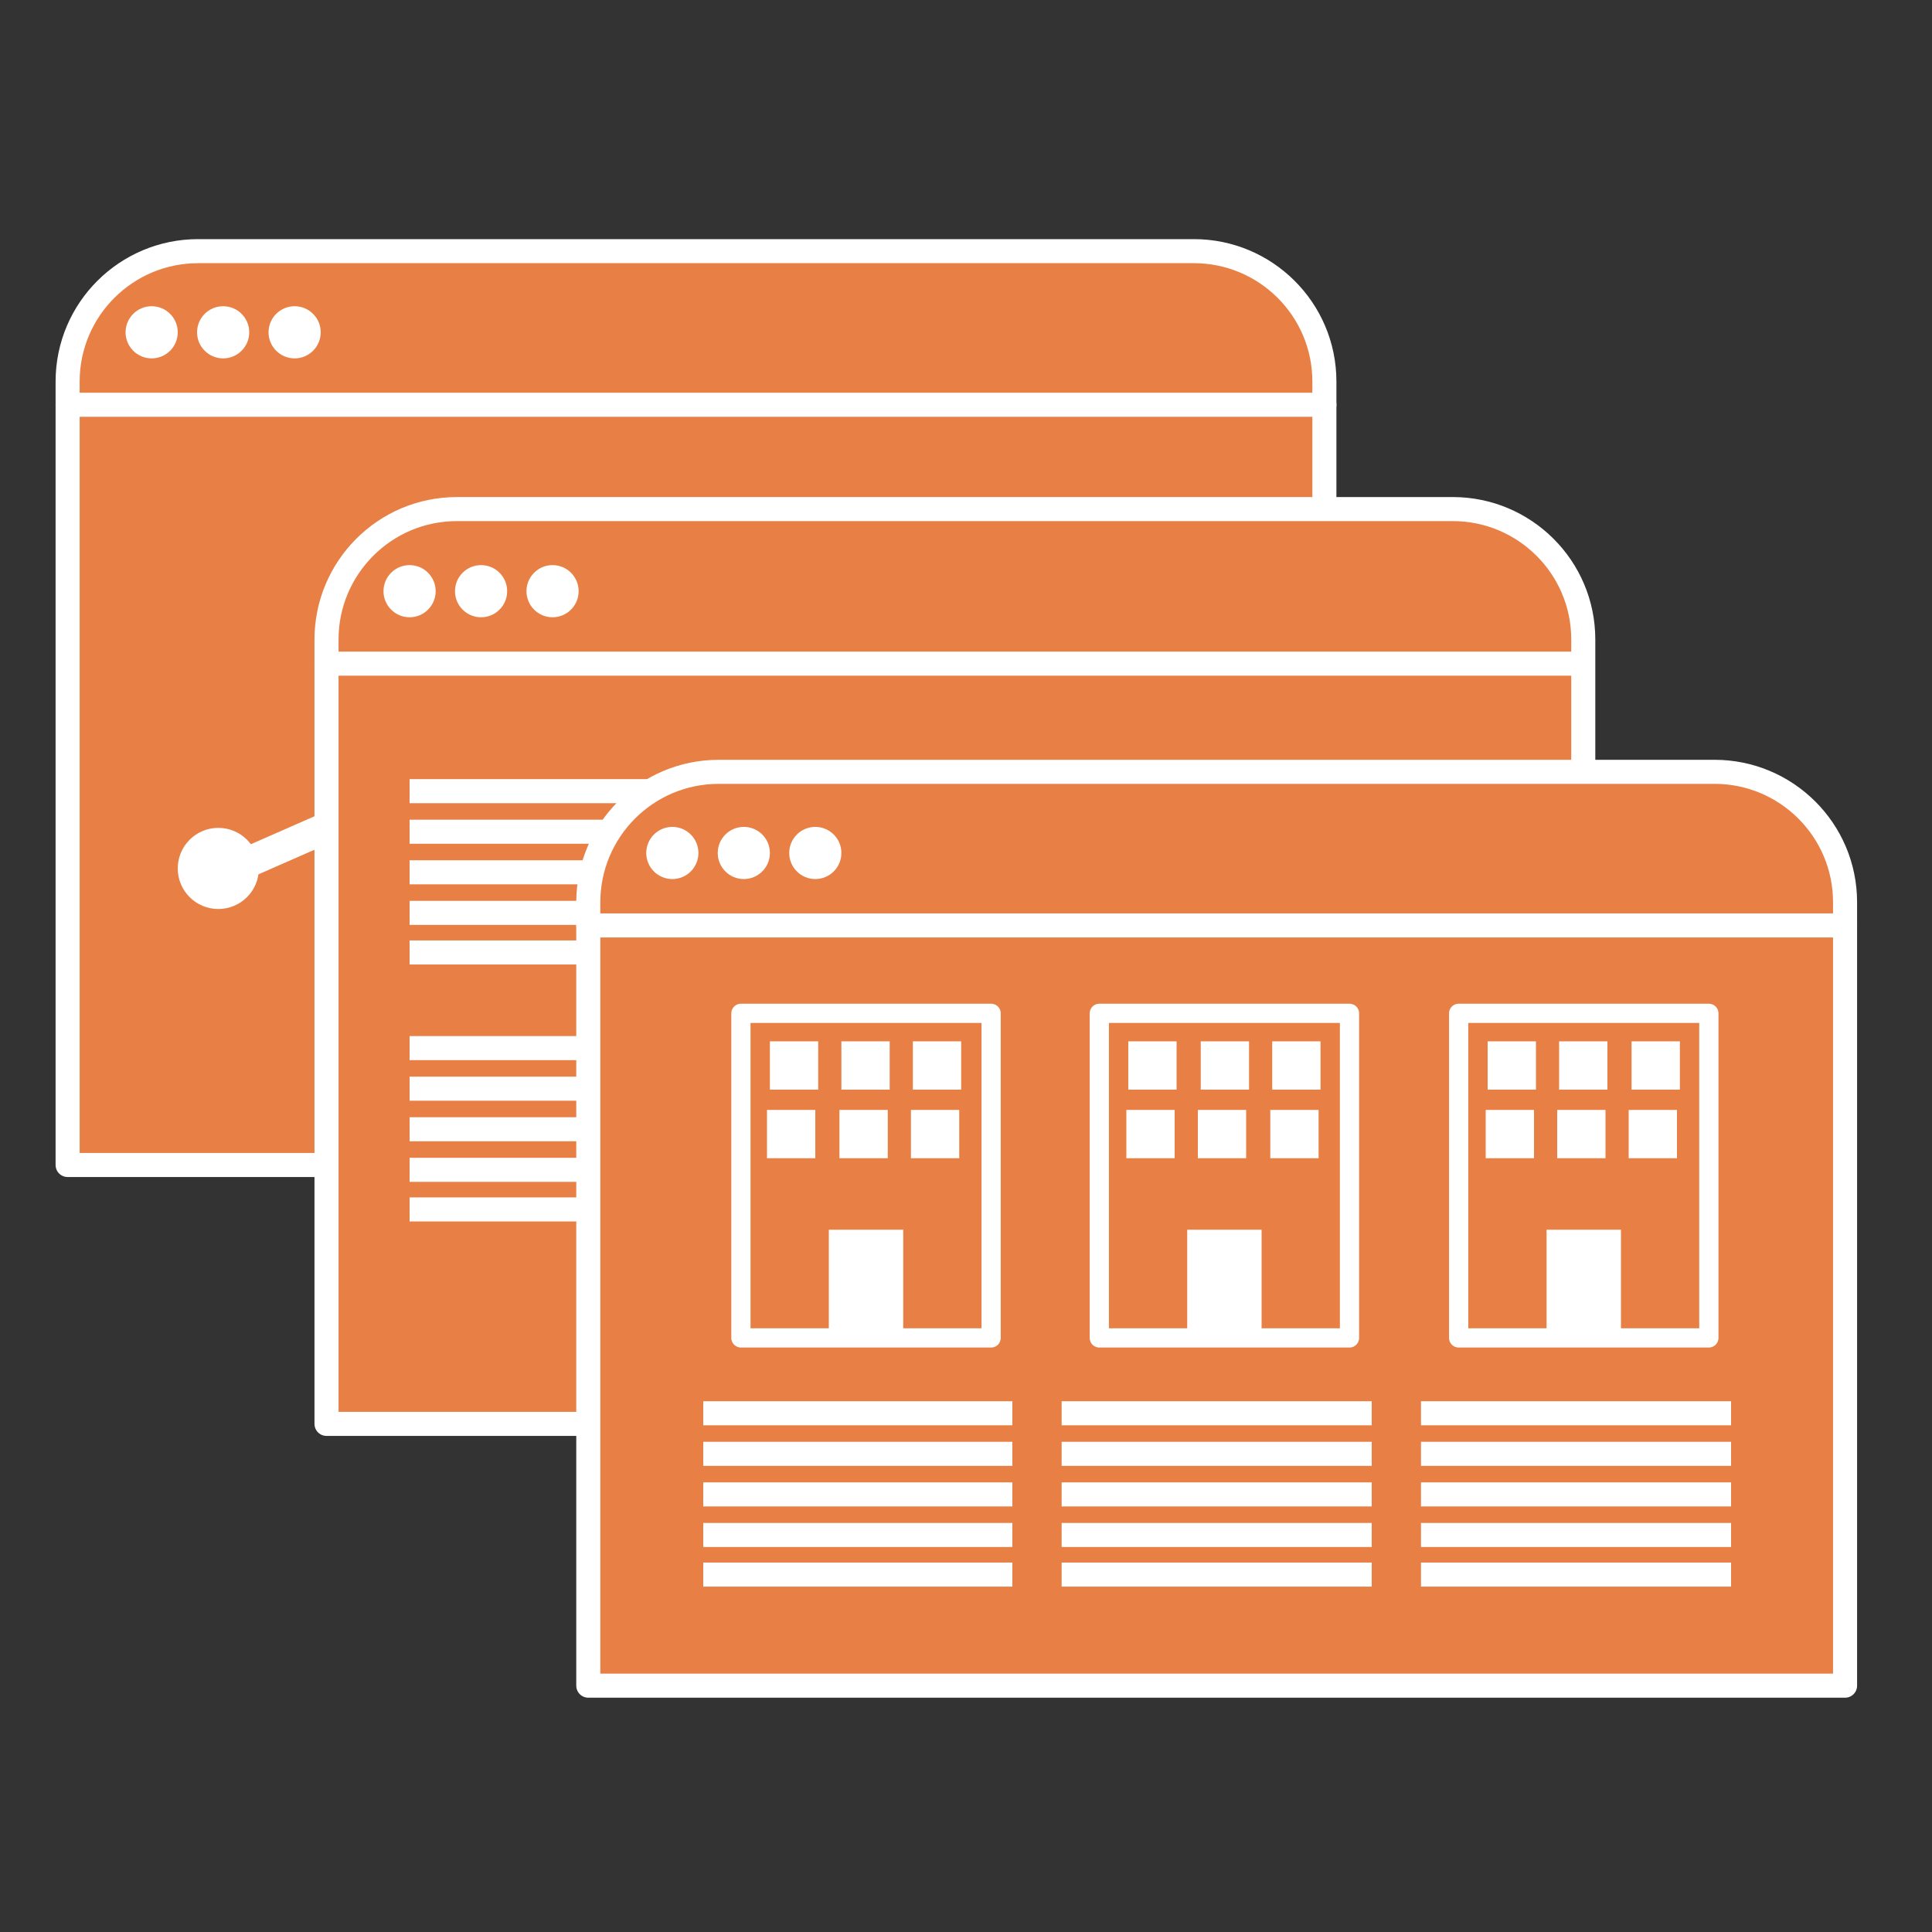 <?xml version="1.0" encoding="utf-8"?>
<!-- Generator: Adobe Illustrator 25.4.1, SVG Export Plug-In . SVG Version: 6.00 Build 0)  -->
<svg version="1.1" id="Layer_1" xmlns="http://www.w3.org/2000/svg" xmlns:xlink="http://www.w3.org/1999/xlink" x="0px" y="0px"
	 viewBox="0 0 200 200" style="enable-background:new 0 0 200 200;" xml:space="preserve">
<rect x="0" y="0" width="200" height="200" fill="#333333" stroke="none"/>
<style type="text/css">
	.Drop_x0020_Shadow{fill:none;}
	.Outer_x0020_Glow_x0020_5_x0020_pt{fill:none;}
	.Blue_x0020_Neon{fill:none;stroke:#8AACDA;stroke-width:7;stroke-linecap:round;stroke-linejoin:round;}
	.Chrome_x0020_Highlight{fill:url(#SVGID_1_);stroke:#FFFFFF;stroke-width:0.363;stroke-miterlimit:1;}
	.Jive_GS{fill:#FFDD00;}
	.Alyssa_GS{fill:#A6D0E4;}
	.st0{fill:#E88045;stroke:#FFFFFF;stroke-width:2.49;stroke-linecap:round;stroke-linejoin:round;stroke-miterlimit:10;}
	.st1{fill:none;stroke:#FFFFFF;stroke-width:2.49;stroke-linecap:round;stroke-linejoin:round;stroke-miterlimit:10;}
	.st2{fill:#FFFFFF;}
	.st3{fill:none;stroke:#FFFFFF;stroke-width:3.172;stroke-linecap:round;stroke-linejoin:round;stroke-miterlimit:10;}
	.st4{fill:none;stroke:#FFFFFF;stroke-width:2.029;stroke-linecap:round;stroke-linejoin:round;stroke-miterlimit:10;}
	.st5{fill:none;stroke:#FFFFFF;stroke-width:2.49;stroke-miterlimit:10;}
	.st6{fill:none;stroke:#FFFFFF;stroke-width:1.99;stroke-linecap:round;stroke-linejoin:round;stroke-miterlimit:10;}
</style>
<linearGradient id="SVGID_1_" gradientUnits="userSpaceOnUse" x1="0" y1="0" x2="6.123234e-17" y2="-1">
	<stop  offset="0" style="stop-color:#656565"/>
	<stop  offset="0.618" style="stop-color:#1B1B1B"/>
	<stop  offset="0.629" style="stop-color:#545454"/>
	<stop  offset="0.983" style="stop-color:#3E3E3E"/>
</linearGradient>
<g>
	<g>
		<path class="st0" d="M137.1,120.6H7V39.5C7,32,13.1,26,20.5,26h103.1c7.4,0,13.5,6,13.5,13.5V120.6z"/>
		<line class="st1" x1="137.1" y1="41.9" x2="7" y2="41.9"/>
		<g>
			<circle class="st2" cx="15.7" cy="34.4" r="2.7"/>
			<circle class="st2" cx="23.1" cy="34.4" r="2.7"/>
			<circle class="st2" cx="30.5" cy="34.4" r="2.7"/>
		</g>
		<g>
			<g>
				<polyline class="st3" points="24.2,89.9 52.9,77.3 69.8,86.9 94.5,81.9 				"/>
			</g>
			<circle class="st2" cx="22.6" cy="89.9" r="4.2"/>
			<circle class="st2" cx="52.9" cy="77.8" r="4.2"/>
			<circle class="st2" cx="68.7" cy="87.2" r="4.2"/>
			<circle class="st2" cx="94.5" cy="81.9" r="4.2"/>
			<line class="st3" x1="96.3" y1="81.9" x2="116.3" y2="62.3"/>
			<circle class="st2" cx="116.3" cy="62.3" r="4.2"/>
		</g>
	</g>
	<g>
		<g>
			<path class="st0" d="M163.8,147.4H33.8V66.2c0-7.4,6-13.5,13.5-13.5h103.1c7.4,0,13.5,6,13.5,13.5V147.4z"/>
			<line class="st1" x1="163.8" y1="68.7" x2="33.8" y2="68.7"/>
			<g>
				<circle class="st2" cx="42.4" cy="61.2" r="2.7"/>
				<circle class="st2" cx="49.8" cy="61.2" r="2.7"/>
				<circle class="st2" cx="57.2" cy="61.2" r="2.7"/>
			</g>
			<g>
				<line class="st4" x1="85.6" y1="129.4" x2="148" y2="129.4"/>
				<g>
					<g>
						<rect x="107.3" y="105" class="st4" width="7.1" height="23.8"/>
						<rect x="119.2" y="97.4" class="st4" width="7.1" height="31.2"/>
						<rect x="131.1" y="89.9" class="st4" width="7.1" height="38.7"/>
						<rect x="95.4" y="112.2" class="st4" width="7.1" height="17.2"/>
					</g>
					<circle class="st2" cx="85.6" cy="129.4" r="3.8"/>
					<circle class="st2" cx="150.5" cy="129.4" r="3.8"/>
				</g>
			</g>
			<line class="st5" x1="42.4" y1="81.9" x2="74.5" y2="81.9"/>
			<line class="st5" x1="42.4" y1="86.1" x2="74.5" y2="86.1"/>
			<line class="st5" x1="42.4" y1="90.3" x2="74.5" y2="90.3"/>
			<line class="st5" x1="42.4" y1="94.5" x2="74.5" y2="94.5"/>
			<line class="st5" x1="42.4" y1="98.6" x2="74.5" y2="98.6"/>
			<line class="st5" x1="42.4" y1="108.5" x2="74.5" y2="108.5"/>
			<line class="st5" x1="42.4" y1="112.7" x2="74.5" y2="112.7"/>
			<line class="st5" x1="42.4" y1="116.9" x2="74.5" y2="116.9"/>
		</g>
		<line class="st5" x1="42.4" y1="121.1" x2="74.5" y2="121.1"/>
		<line class="st5" x1="42.4" y1="125.2" x2="74.5" y2="125.2"/>
	</g>
	<path class="st0" d="M191,174.5H60.9V93.4c0-7.4,6-13.5,13.5-13.5h103.1c7.4,0,13.5,6,13.5,13.5V174.5z"/>
	<g>
		<g>
			<line class="st1" x1="191" y1="95.8" x2="60.9" y2="95.8"/>
			<g>
				<circle class="st2" cx="69.6" cy="88.3" r="2.7"/>
				<circle class="st2" cx="77" cy="88.3" r="2.7"/>
				<circle class="st2" cx="84.4" cy="88.3" r="2.7"/>
			</g>
		</g>
		<g>
			<line class="st5" x1="72.8" y1="146.3" x2="104.8" y2="146.3"/>
			<line class="st5" x1="72.8" y1="150.5" x2="104.8" y2="150.5"/>
			<line class="st5" x1="72.8" y1="154.7" x2="104.8" y2="154.7"/>
			<line class="st5" x1="72.8" y1="158.9" x2="104.8" y2="158.9"/>
			<line class="st5" x1="72.8" y1="163" x2="104.8" y2="163"/>
			<g>
				<rect x="76.7" y="104.9" class="st6" width="25.9" height="33.6"/>
				<rect x="79.4" y="114.9" class="st2" width="5" height="5"/>
				<rect x="94.3" y="114.9" class="st2" width="5" height="5"/>
				<rect x="86.9" y="114.9" class="st2" width="5" height="5"/>
				<rect x="85.8" y="127.3" class="st2" width="7.7" height="11.2"/>
				<rect x="79.7" y="107.8" class="st2" width="5" height="5"/>
				<rect x="94.5" y="107.8" class="st2" width="5" height="5"/>
				<rect x="87.1" y="107.8" class="st2" width="5" height="5"/>
			</g>
			<line class="st5" x1="109.9" y1="146.3" x2="142" y2="146.3"/>
			<line class="st5" x1="109.9" y1="150.5" x2="142" y2="150.5"/>
			<line class="st5" x1="109.9" y1="154.7" x2="142" y2="154.7"/>
			<line class="st5" x1="109.9" y1="158.9" x2="142" y2="158.9"/>
			<line class="st5" x1="109.9" y1="163" x2="142" y2="163"/>
			<g>
				<rect x="113.8" y="104.9" class="st6" width="25.9" height="33.6"/>
				<rect x="116.6" y="114.9" class="st2" width="5" height="5"/>
				<rect x="131.5" y="114.9" class="st2" width="5" height="5"/>
				<rect x="124" y="114.9" class="st2" width="5" height="5"/>
				<rect x="122.9" y="127.3" class="st2" width="7.7" height="11.2"/>
				<rect x="116.8" y="107.8" class="st2" width="5" height="5"/>
				<rect x="131.7" y="107.8" class="st2" width="5" height="5"/>
				<rect x="124.3" y="107.8" class="st2" width="5" height="5"/>
			</g>
			<line class="st5" x1="147.1" y1="146.3" x2="179.2" y2="146.3"/>
			<line class="st5" x1="147.1" y1="150.5" x2="179.2" y2="150.5"/>
			<line class="st5" x1="147.1" y1="154.7" x2="179.2" y2="154.7"/>
			<line class="st5" x1="147.1" y1="158.9" x2="179.2" y2="158.9"/>
			<line class="st5" x1="147.1" y1="163" x2="179.2" y2="163"/>
			<g>
				<rect x="151" y="104.9" class="st6" width="25.9" height="33.6"/>
				<rect x="153.8" y="114.9" class="st2" width="5" height="5"/>
				<rect x="168.6" y="114.9" class="st2" width="5" height="5"/>
				<rect x="161.2" y="114.9" class="st2" width="5" height="5"/>
				<rect x="160.1" y="127.3" class="st2" width="7.7" height="11.2"/>
				<rect x="154" y="107.8" class="st2" width="5" height="5"/>
				<rect x="168.9" y="107.8" class="st2" width="5" height="5"/>
				<rect x="161.4" y="107.8" class="st2" width="5" height="5"/>
			</g>
		</g>
	</g>
</g>
<g>
</g>
<g>
</g>
<g>
</g>
<g>
</g>
<g>
</g>
<g>
</g>
<g>
</g>
<g>
</g>
<g>
</g>
<g>
</g>
<g>
</g>
<g>
</g>
<g>
</g>
<g>
</g>
<g>
</g>
</svg>

